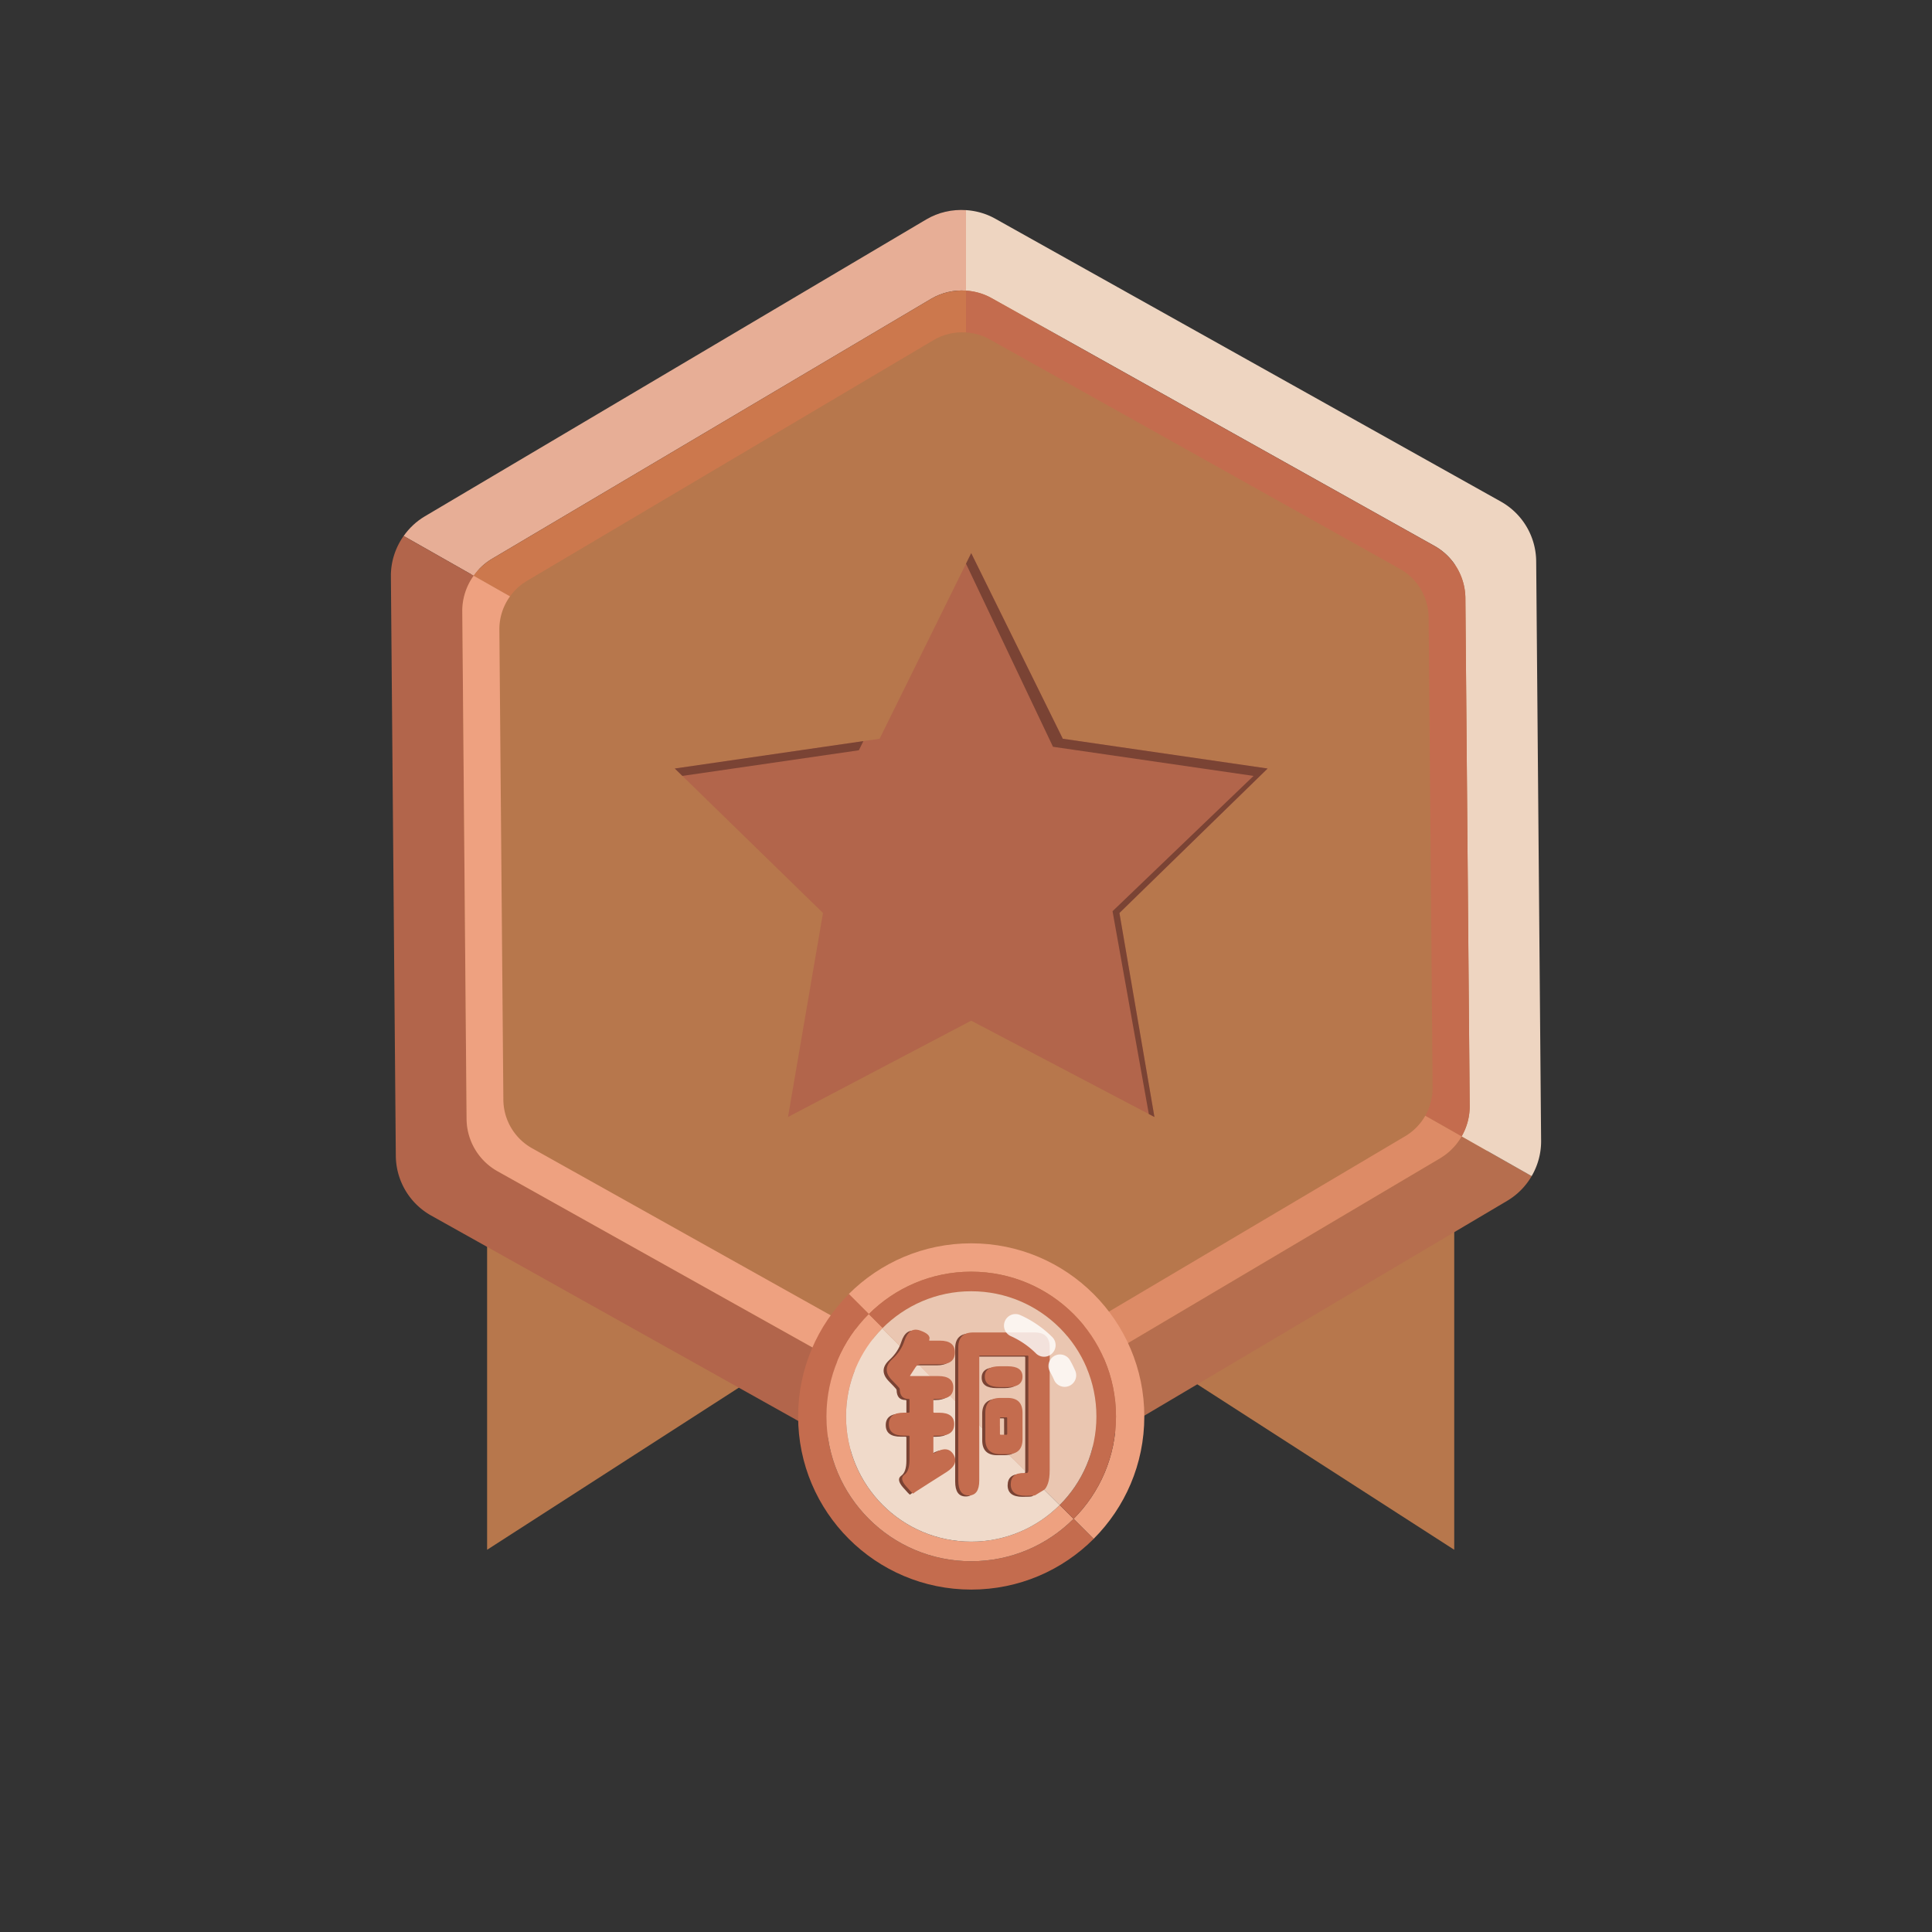 <?xml version="1.0" standalone="no"?><!DOCTYPE svg PUBLIC "-//W3C//DTD SVG 1.1//EN" "http://www.w3.org/Graphics/SVG/1.1/DTD/svg11.dtd"><svg t="1730628269156" class="icon" viewBox="0 0 1024 1024" version="1.1" xmlns="http://www.w3.org/2000/svg" p-id="3038" xmlns:xlink="http://www.w3.org/1999/xlink" width="200" height="200"><rect x="0" y="0" width="1024" height="1024" fill="#333333" stroke="none"/><path d="M525.43 649.3L258.18 477.18v344.23z" fill="#B7774C" p-id="3039"></path><path d="M503.51 649.3l267.26-172.12v344.23z" fill="#B7774C" p-id="3040"></path><path d="M788.23 624.93V309.16L514.76 151.28 241.3 309.16v315.77l273.46 157.89z" fill="#B7774C" p-id="3041"></path><path d="M774.7 602.31a32.008 32.008 0 0 1-11.46 11.63l-232.75 137.8c-5.67 3.36-12.13 4.77-18.49 4.34v42.67c7.27 0.49 14.64-1.12 21.11-4.96l265.74-157.34a36.6 36.6 0 0 0 12.96-13.09l-37.11-21.05z" fill="#B66E4E" p-id="3042"></path><path d="M525.52 157.99l234.75 131.34a32.108 32.108 0 0 1 16.42 27.73l2.28 268.99c0.05 5.8-1.48 11.39-4.28 16.25l37.12 21.06c3.26-5.6 5.07-12.04 5.01-18.75l-2.61-307.12a36.635 36.635 0 0 0-18.75-31.66L527.44 115.88c-4.82-2.7-10.1-4.15-15.44-4.51v42.67c4.67 0.31 9.3 1.58 13.52 3.95z" fill="#EED5C1" p-id="3043"></path><path d="M260.76 296.19l232.75-137.81c5.67-3.36 12.13-4.77 18.49-4.34v-42.67c-7.27-0.49-14.64 1.12-21.11 4.96L225.15 273.67c-4.51 2.67-8.28 6.26-11.21 10.41l37.12 21.06c2.54-3.57 5.81-6.65 9.7-8.95z" fill="#E7AE96" p-id="3044"></path><path d="M498.48 752.13L263.73 620.79a32.108 32.108 0 0 1-16.42-27.73l-2.28-268.99c-0.06-6.91 2.14-13.5 6.03-18.94l-37.12-21.06c-4.36 6.17-6.83 13.62-6.76 21.43l2.61 307.12a36.635 36.635 0 0 0 18.75 31.66l268.03 149.96c4.82 2.7 10.1 4.15 15.44 4.51v-42.67c-4.68-0.31-9.31-1.58-13.53-3.95z" fill="#B2654B" p-id="3045"></path><path d="M279.26 307.88l215.61-127.66c5.26-3.11 11.24-4.42 17.13-4.02v-22.16c-6.36-0.43-12.82 0.98-18.49 4.34L260.76 296.19c-3.9 2.31-7.16 5.38-9.71 8.95l19.28 10.94c2.35-3.26 5.35-6.08 8.93-8.2z" fill="#CC784D" p-id="3046"></path><path d="M499.47 730.26L282 608.59a29.736 29.736 0 0 1-15.21-25.69l-2.11-249.18c-0.05-6.44 2-12.59 5.65-17.64l-19.28-10.94c-3.89 5.44-6.09 12.03-6.03 18.94l2.28 268.99c0.1 11.52 6.36 22.1 16.42 27.73l234.75 131.34c4.23 2.36 8.85 3.64 13.52 3.95v-22.16c-4.32-0.3-8.6-1.48-12.52-3.67z" fill="#EEA180" p-id="3047"></path><path d="M776.69 317.06c-0.1-11.52-6.36-22.1-16.42-27.73L525.52 157.99c-4.23-2.36-8.85-3.64-13.52-3.95v22.16c4.33 0.29 8.61 1.47 12.53 3.66L742 301.53a29.736 29.736 0 0 1 15.21 25.69l2.11 249.18c0.05 5.34-1.35 10.48-3.9 14.96l19.28 10.94c2.8-4.86 4.33-10.45 4.28-16.25l-2.29-268.99z" fill="#C46C4E" p-id="3048"></path><path d="M744.74 602.24L529.13 729.9c-5.26 3.11-11.24 4.42-17.13 4.02v22.16c6.36 0.43 12.82-0.98 18.49-4.34l232.75-137.81c4.85-2.87 8.75-6.91 11.46-11.63l-19.28-10.94a29.62 29.62 0 0 1-10.68 10.88z" fill="#DD8B66" p-id="3049"></path><path d="M514.76 674.02c42.38 0 76.74 34.36 76.74 76.73 0 21.19-8.59 40.37-22.48 54.26l10.62 10.62c16.6-16.6 26.87-39.54 26.87-64.88 0-50.68-41.08-91.76-91.76-91.76-25.34 0-48.28 10.27-64.88 26.87l10.62 10.62c13.9-13.88 33.08-22.46 54.27-22.46z" fill="#EEA180" p-id="3050"></path><path d="M569.02 805.01c-13.89 13.89-33.07 22.48-54.26 22.48-42.38 0-76.73-34.36-76.73-76.74 0-21.19 8.59-40.37 22.48-54.26l-10.62-10.62c-16.6 16.6-26.87 39.54-26.87 64.88 0 50.68 41.08 91.76 91.76 91.76 25.34 0 48.28-10.27 64.88-26.87l-10.64-10.63z" fill="#C46C4E" p-id="3051"></path><path d="M514.76 817.11c-36.65 0-66.36-29.71-66.36-66.36 0-18.32 7.43-34.91 19.44-46.92l-7.34-7.34c-13.89 13.89-22.48 33.07-22.48 54.26 0 42.38 34.36 76.74 76.73 76.74 21.19 0 40.37-8.59 54.26-22.48l-7.34-7.34c-11.99 12.01-28.58 19.44-46.91 19.44z" fill="#EEA180" p-id="3052"></path><path d="M514.76 674.02c-21.19 0-40.37 8.59-54.26 22.48l7.34 7.34c12.01-12.01 28.6-19.44 46.92-19.44 36.65 0 66.36 29.71 66.36 66.36 0 18.32-7.43 34.91-19.44 46.92l7.34 7.34c13.89-13.89 22.48-33.07 22.48-54.26 0-42.39-34.36-76.74-76.74-76.74z" fill="#C46C4E" p-id="3053"></path><path d="M514.76 293.17l48.55 98.38 108.57 15.78-78.56 76.57 18.55 108.13-97.11-51.05-97.1 51.05L436.2 483.9l-78.55-76.57 108.56-15.78z" fill="#B2654B" p-id="3054"></path><path d="M455.21 397.66l2.4-4.86-99.96 14.53 4.03 3.92zM671.88 407.33l-108.57-15.78-48.55-98.38-2.76 5.6 46.11 97.04 106.3 15.44-74.74 71.71 19.23 107.51 2.97 1.56-18.55-108.13z" fill="#7A4334" p-id="3055"></path><path d="M581.12 750.75c0-36.65-29.71-66.36-66.36-66.36-18.46 0-35.14 7.55-47.17 19.71l94.02 93.63c12.05-12.01 19.51-28.62 19.51-46.98z" fill="#EAC6B1" p-id="3056"></path><path d="M467.6 704.1c-11.86 11.99-19.19 28.46-19.19 46.65 0 36.65 29.71 66.36 66.36 66.36 18.29 0 34.85-7.4 46.86-19.38L467.6 704.1z" fill="#F0DACA" p-id="3057"></path><path d="M503.71 771.47c2.01 3.33 0.82 6.41-3.58 9.24l-9.81 6.22c-2.2 1.38-4.4 2.8-6.6 4.24-0.75 0.5-1.21 0.83-1.37 0.99-0.16 0.16-1.43-1.15-3.82-3.91-2.39-2.77-2.67-4.79-0.85-6.08 1.82-1.29 2.73-3.94 2.73-7.97v-12.26c0-0.31-0.16-0.47-0.47-0.47h-2.55c-5.28 0-7.92-2.04-7.92-6.13 0-4.02 2.64-6.04 7.92-6.04h2.55c0.31 0 0.47-0.16 0.47-0.47v-6.32c0-0.31-0.16-0.47-0.47-0.47-3.08 0-4.65-1.76-4.72-5.28 0-0.31-0.53-1-1.6-2.07l-2.64-2.73c-3.65-3.83-3.52-7.54 0.38-11.13 3.08-2.83 5.19-6 6.32-9.52 1.63-5.09 4.43-6.95 8.39-5.56 3.9 1.38 5.5 3.02 4.81 4.9-0.13 0.31-0.03 0.47 0.28 0.47h5.38c5.28 0 7.92 2.08 7.92 6.22 0 4.21-2.64 6.32-7.92 6.32h-10.18c-1.19 0-2.11 0.5-2.73 1.51l-2.83 4.34c-0.19 0.25-0.13 0.38 0.19 0.38h14.71c5.28 0 7.92 2.01 7.92 6.04 0 4.09-2.64 6.13-7.92 6.13h-2.17c-0.32 0-0.47 0.16-0.47 0.47v6.32c0 0.32 0.16 0.47 0.47 0.47h2.64c5.28 0 7.92 2.01 7.92 6.04 0 4.09-2.64 6.13-7.92 6.13h-2.64c-0.32 0-0.47 0.16-0.47 0.47v8.58c0 0.32 0.13 0.38 0.38 0.19l0.47-0.19c4.52-2.72 7.79-2.4 9.8 0.93z m24.52-35.74h4.15c5.28 0 7.92-1.85 7.92-5.56 0-3.65-2.64-5.47-7.92-5.47h-4.15c-5.28 0-7.92 1.82-7.92 5.47 0 3.7 2.64 5.56 7.92 5.56z m18.58-28.95h-32.63c-5.28 0-7.92 2.64-7.92 7.92v70.54c0 5.28 1.85 7.92 5.56 7.92 3.71 0 5.56-2.64 5.56-7.92v-65.73c0-0.31 0.16-0.47 0.47-0.47h25.08c0.31 0 0.47 0.16 0.47 0.47v59.98c0 1.2-0.28 1.79-0.85 1.79h-1.32c-4.72-0.13-7.11 1.86-7.17 5.94 0 4.09 2.64 6.13 7.92 6.13 2.95 0 4.62-0.09 5-0.28 2.32-1.38 3.88-2.33 4.67-2.83s1.49-1.64 2.12-3.4c0.63-1.76 0.94-4.15 0.94-7.17V714.7c0.02-5.28-2.62-7.92-7.9-7.92z m-18.48 45.45c0-0.31 0.16-0.47 0.47-0.47h2.92c0.31 0 0.47 0.16 0.47 0.47v4.15h8.11v-6.98c0-5.28-2.64-7.92-7.92-7.92h-3.87c-5.28 0-7.92 2.64-7.92 7.92v6.98h7.73v-4.15z m0 4.15h-7.73v6.98c0 5.28 2.64 7.92 7.92 7.92h3.87c5.28 0 7.92-2.64 7.92-7.92v-6.98h-8.11v4.15c0 0.31-0.16 0.47-0.47 0.47h-2.92c-0.32 0-0.47-0.16-0.47-0.47v-4.15z" fill="#7A4334" p-id="3058"></path><path d="M505.36 770.92c2.01 3.33 0.82 6.41-3.58 9.24l-9.81 6.22c-2.2 1.38-4.4 2.8-6.6 4.24-0.75 0.5-1.21 0.83-1.37 0.99-0.16 0.16-1.43-1.15-3.82-3.91-2.39-2.77-2.67-4.79-0.85-6.08 1.82-1.29 2.73-3.94 2.73-7.97v-12.26c0-0.31-0.16-0.47-0.47-0.47h-2.55c-5.28 0-7.92-2.04-7.92-6.13 0-4.02 2.64-6.04 7.92-6.04h2.55c0.31 0 0.47-0.16 0.47-0.47v-6.32c0-0.31-0.16-0.47-0.47-0.47-3.08 0-4.65-1.76-4.72-5.28 0-0.31-0.53-1-1.6-2.07l-2.64-2.73c-3.65-3.83-3.52-7.54 0.38-11.13 3.08-2.83 5.19-6 6.32-9.52 1.63-5.09 4.43-6.95 8.39-5.56 3.9 1.38 5.5 3.02 4.81 4.9-0.13 0.31-0.03 0.47 0.28 0.47h5.38c5.28 0 7.92 2.08 7.92 6.22 0 4.21-2.64 6.32-7.92 6.32h-10.18c-1.19 0-2.11 0.5-2.73 1.51l-2.83 4.34c-0.19 0.25-0.13 0.38 0.19 0.38h14.71c5.28 0 7.92 2.01 7.92 6.04 0 4.09-2.64 6.13-7.92 6.13h-2.17c-0.32 0-0.47 0.16-0.47 0.47v6.32c0 0.32 0.16 0.47 0.47 0.47h2.64c5.28 0 7.92 2.01 7.92 6.04 0 4.09-2.64 6.13-7.92 6.13h-2.64c-0.32 0-0.47 0.16-0.47 0.47v8.58c0 0.32 0.13 0.38 0.38 0.19l0.47-0.19c4.52-2.72 7.79-2.4 9.8 0.93z m24.52-35.74h4.15c5.28 0 7.92-1.85 7.92-5.56 0-3.65-2.64-5.47-7.92-5.47h-4.15c-5.28 0-7.92 1.82-7.92 5.47 0 3.7 2.64 5.56 7.92 5.56z m18.58-28.95h-32.63c-5.28 0-7.92 2.64-7.92 7.92v70.54c0 5.28 1.85 7.92 5.56 7.92 3.71 0 5.56-2.64 5.56-7.92v-65.73c0-0.31 0.16-0.47 0.47-0.47h25.08c0.31 0 0.47 0.16 0.47 0.47v59.98c0 1.2-0.28 1.79-0.85 1.79h-1.32c-4.72-0.13-7.11 1.86-7.17 5.94 0 4.09 2.64 6.13 7.92 6.13 2.95 0 4.62-0.09 5-0.28 2.32-1.38 3.88-2.33 4.67-2.83s1.49-1.64 2.12-3.4c0.63-1.76 0.94-4.15 0.94-7.17v-64.98c0.02-5.27-2.62-7.91-7.9-7.91z m-18.48 45.45c0-0.31 0.16-0.47 0.47-0.47h2.92c0.31 0 0.47 0.16 0.47 0.47v4.15h8.11v-6.98c0-5.28-2.64-7.92-7.92-7.92h-3.87c-5.28 0-7.92 2.64-7.92 7.92v6.98h7.73v-4.15z m0 4.15h-7.73v6.98c0 5.28 2.64 7.92 7.92 7.92h3.87c5.28 0 7.92-2.64 7.92-7.92v-6.98h-8.11v4.15c0 0.31-0.16 0.47-0.47 0.47h-2.92c-0.32 0-0.47-0.16-0.47-0.47v-4.15z" fill="#C46C4E" p-id="3059"></path><path d="M564.29 735.06c-2.36 0-4.61-1.38-5.61-3.69a45.03 45.03 0 0 0-2.17-4.34 6.121 6.121 0 0 1 2.28-8.34c2.93-1.67 6.67-0.65 8.34 2.28 1.02 1.79 1.95 3.66 2.77 5.54 1.34 3.1-0.08 6.7-3.18 8.04-0.8 0.35-1.62 0.51-2.43 0.51z" fill="#FFFFFF" opacity=".8" p-id="3060"></path><path d="M553.38 719.1c-1.56 0-3.11-0.59-4.31-1.78a44.918 44.918 0 0 0-13.32-9.14c-3.08-1.38-4.46-4.99-3.08-8.08s4.99-4.47 8.08-3.08a57.012 57.012 0 0 1 16.94 11.62c2.39 2.38 2.41 6.25 0.03 8.64a6.024 6.024 0 0 1-4.34 1.82z" fill="#FFFFFF" opacity=".8" p-id="3061"></path></svg>